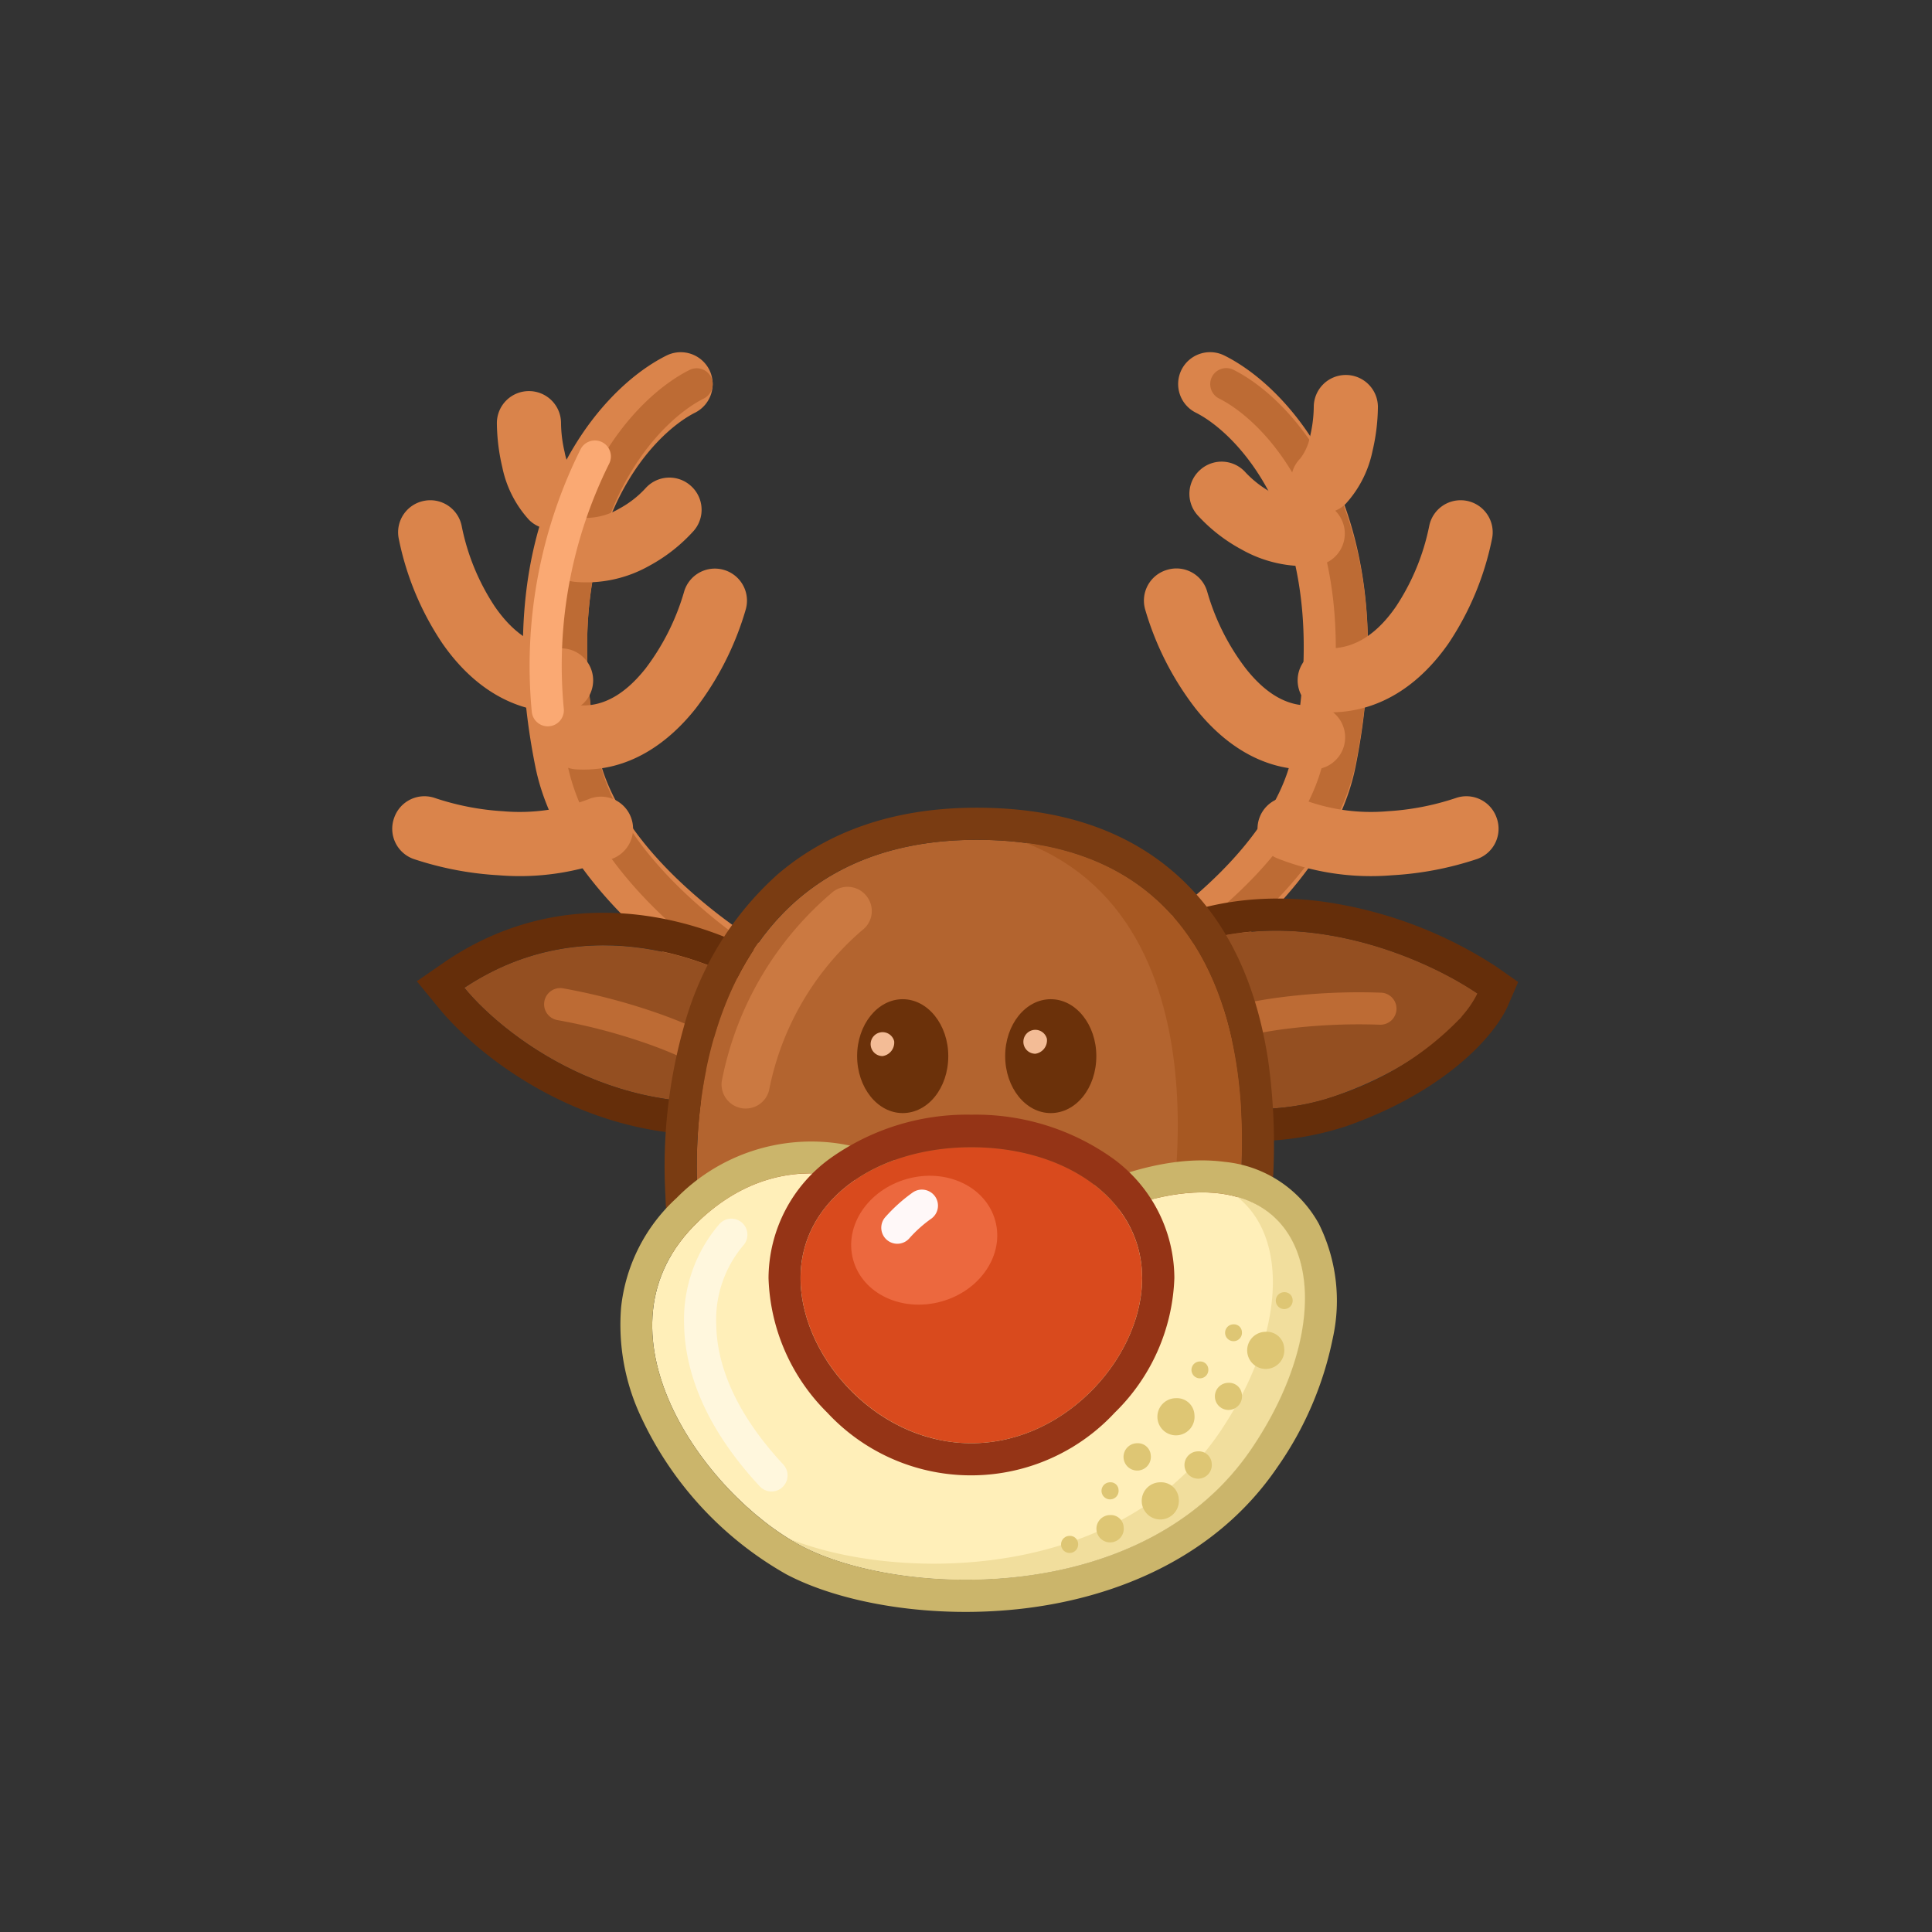 <svg id="Réteg_1" data-name="Réteg 1" xmlns="http://www.w3.org/2000/svg" viewBox="0 0 181 181"><rect x="0" y="0" width="181" height="181" fill="#333333" stroke="none"/><defs><style>.cls-1{fill:#da844b;}.cls-1,.cls-12,.cls-13,.cls-14,.cls-16,.cls-18,.cls-2,.cls-3,.cls-5,.cls-7,.cls-8,.cls-9{fill-rule:evenodd;}.cls-2{fill:#bd6b34;}.cls-3{fill:#faa973;}.cls-4{fill:#944f21;}.cls-5{fill:#652e0a;}.cls-6{fill:#b3642f;}.cls-7{fill:#7a3c12;}.cls-8{fill:#a75822;}.cls-9{fill:#cb7941;}.cls-10{fill:#6b310a;}.cls-11{fill:#ffefb9;}.cls-12{fill:#cbb56b;}.cls-13{fill:#fff7dd;}.cls-14{fill:#f1de9d;}.cls-15{fill:#d94a1d;}.cls-16{fill:#953416;}.cls-17{fill:#ec683e;}.cls-18{fill:#fff8f8;}.cls-19{fill:#f3bc96;}.cls-20{fill:#dec674;}</style></defs><path class="cls-1" d="M66.46,34.66a3,3,0,0,1-1.34,4c-4,2-13.21,11.19-9.07,31.92C56.93,75,60.16,79.34,64.14,83a48.27,48.27,0,0,0,10.54,7.37,3,3,0,1,1-2.62,5.41,53.76,53.76,0,0,1-12-8.36c-4.33-4-8.66-9.36-9.91-15.62-4.61-23,5.56-35.13,12.27-38.48A3,3,0,0,1,66.46,34.66Z"/><path class="cls-2" d="M66.62,35.33a1.51,1.51,0,0,1-.67,2c-4.65,2.32-14.13,12.27-9.87,33.56,1,4.87,4.48,9.45,8.54,13.19a49.62,49.62,0,0,0,10.91,7.62,1.51,1.51,0,1,1-1.31,2.71,53,53,0,0,1-11.63-8.11c-4.24-3.91-8.3-9-9.46-14.82C48.65,49.06,58.58,37.67,64.6,34.66A1.51,1.51,0,0,1,66.62,35.33Z"/><path class="cls-1" d="M36.93,76.61a3,3,0,0,1,3.84-1.84A24.75,24.75,0,0,0,47.12,76a18,18,0,0,0,8-1.12,3,3,0,1,1,2.37,5.52A23.88,23.88,0,0,1,46.74,82a30.58,30.58,0,0,1-8-1.53A3,3,0,0,1,36.93,76.61Z"/><path class="cls-1" d="M67.78,53.38a3,3,0,0,1,2.09,3.7,28.14,28.14,0,0,1-4.69,9.29c-2.43,3.07-6.16,6-11.19,5.71a3,3,0,0,1,.36-6c2.23.13,4.27-1.11,6.12-3.44a22,22,0,0,0,3.61-7.17A3,3,0,0,1,67.78,53.38Z"/><path class="cls-1" d="M39.74,46.92a3,3,0,0,1,3.52,2.39,21.07,21.07,0,0,0,3.1,7.52c1.7,2.46,3.75,3.91,6.21,3.91a3,3,0,1,1,0,6c-5.22,0-8.86-3.18-11.15-6.5a27.17,27.17,0,0,1-4.07-9.81A3,3,0,0,1,39.74,46.92Z"/><path class="cls-1" d="M64.68,45.48A3,3,0,0,1,65,49.72,15.5,15.5,0,0,1,60.84,53a12,12,0,0,1-7,1.51,3,3,0,1,1,.66-6A6.13,6.13,0,0,0,58,47.66a9.36,9.36,0,0,0,2.46-1.9A3,3,0,0,1,64.68,45.48Z"/><path class="cls-1" d="M49.56,36.64a3,3,0,0,1,3,3,12.35,12.35,0,0,0,.34,2.72,4.84,4.84,0,0,0,.91,2.09,3,3,0,0,1-4.25,4.25,10.41,10.41,0,0,1-2.5-4.92,18.69,18.69,0,0,1-.51-4.14A3,3,0,0,1,49.56,36.64Z"/><path class="cls-3" d="M56.44,41.44a1.5,1.5,0,0,1,.63,2A42.48,42.48,0,0,0,52.82,66.4a1.5,1.5,0,1,1-3,.28,45.48,45.48,0,0,1,4.58-24.61A1.51,1.51,0,0,1,56.44,41.44Z"/><path class="cls-1" d="M110.68,34.66a3,3,0,0,0,1.35,4c4,2,13.21,11.19,9.06,31.92C120.21,75,117,79.34,113,83a48.26,48.26,0,0,1-10.53,7.37,3,3,0,1,0,2.61,5.41,53.76,53.76,0,0,0,12-8.36c4.34-4,8.67-9.36,9.92-15.62,4.6-23-5.56-35.13-12.27-38.48A3,3,0,0,0,110.68,34.66Z"/><path class="cls-2" d="M113.53,35.33a1.51,1.51,0,0,0,.67,2c4.65,2.32,14.13,12.27,9.87,33.56-1,4.87-4.48,9.45-8.55,13.19a49.37,49.37,0,0,1-10.9,7.62,1.51,1.51,0,0,0,1.31,2.71,53,53,0,0,0,11.63-8.11c4.24-3.91,8.3-9,9.46-14.82,4.48-22.44-5.45-33.83-11.47-36.84A1.51,1.51,0,0,0,113.53,35.33Z"/><path class="cls-1" d="M140.21,76.61a3,3,0,0,0-3.84-1.84A24.66,24.66,0,0,1,130,76a18,18,0,0,1-8-1.12,3,3,0,0,0-2.37,5.52A23.9,23.9,0,0,0,130.4,82a30.58,30.58,0,0,0,8-1.53A3,3,0,0,0,140.21,76.61Z"/><path class="cls-1" d="M109.36,53.38a3,3,0,0,0-2.08,3.7A27.9,27.9,0,0,0,112,66.37c2.43,3.07,6.17,6,11.19,5.71a3,3,0,0,0-.35-6c-2.24.13-4.28-1.11-6.12-3.44a21.63,21.63,0,0,1-3.61-7.17A3,3,0,0,0,109.36,53.38Z"/><path class="cls-1" d="M137.41,46.92a3,3,0,0,0-3.52,2.39,21.3,21.3,0,0,1-3.11,7.52c-1.7,2.46-3.74,3.91-6.21,3.91a3,3,0,0,0,0,6c5.22,0,8.86-3.18,11.16-6.5a27.31,27.31,0,0,0,4.06-9.81A3,3,0,0,0,137.41,46.92Z"/><path class="cls-1" d="M112.46,44a3,3,0,0,0-.28,4.25,15.46,15.46,0,0,0,4.12,3.22,12,12,0,0,0,7,1.52,3,3,0,0,0-.66-6,6,6,0,0,1-3.48-.83,9.78,9.78,0,0,1-2.46-1.89A3,3,0,0,0,112.46,44Z"/><path class="cls-1" d="M126.08,35.13a3,3,0,0,0-3,3,12.35,12.35,0,0,1-.34,2.72,5,5,0,0,1-.91,2.09,3,3,0,0,0,4.25,4.25,10.45,10.45,0,0,0,2.5-4.92,18.69,18.69,0,0,0,.51-4.14A3,3,0,0,0,126.08,35.13Z"/><path class="cls-4" d="M43.5,92.54c11.52-7.68,24-2.49,28.8,1.07,4.27,3.41,3.2,7.11,2.14,8.53C59.5,106.41,47.59,97.52,43.5,92.54Z"/><path class="cls-5" d="M74.14,91.23l0,0a10.27,10.27,0,0,1,4.19,7.1A8.3,8.3,0,0,1,76.84,104l-.6.81-1,.27c-16.53,4.73-29.57-5.1-34.08-10.58l-2.11-2.57L41.84,90c13-8.69,27-2.76,32.25,1.15ZM43.5,92.54a23.25,23.25,0,0,0,2.11,2.22c5.3,4.95,15.94,11.07,28.83,7.38,1.06-1.42,2.13-5.12-2.14-8.53-4.43-3.29-15.42-8-26.16-2.6A25.64,25.64,0,0,0,43.5,92.54Z"/><path class="cls-4" d="M103.77,93.08c12-10.67,28.09-4.45,34.67,0-.89,2-4.8,6.61-13.33,9.6s-17.78-.18-21.34-2.14Z"/><path class="cls-5" d="M142.23,92l-1,2.31c-1.32,2.89-6,8-15.08,11.19a27.91,27.91,0,0,1-14,.91,32.6,32.6,0,0,1-9.74-3.24l-1.55-.86V91.73l1-.9c6.78-6,14.74-7.26,21.71-6.41a39.85,39.85,0,0,1,16.64,6.16ZM137,95.16a9.59,9.59,0,0,0,1.41-2.08c-6.58-4.45-22.72-10.67-34.67,0v7.46c3.56,2,12.8,5.12,21.34,2.14a28.09,28.09,0,0,0,11.59-7.15C136.82,95.41,136.93,95.28,137,95.16Z"/><path class="cls-2" d="M130.83,94.58A1.5,1.5,0,0,0,129.39,93a57.45,57.45,0,0,0-9.7.47c-3.64.49-7.57,1.46-10.09,3.34a1.5,1.5,0,0,0,1.79,2.41c1.87-1.39,5.14-2.29,8.71-2.78a55,55,0,0,1,9.16-.44A1.51,1.51,0,0,0,130.83,94.58Z"/><path class="cls-2" d="M51,93.81a1.51,1.51,0,0,1,1.74-1.22,58,58,0,0,1,9.38,2.51c3.45,1.26,7.09,3,9.16,5.4a1.51,1.51,0,0,1-2.27,2c-1.53-1.76-4.53-3.32-7.92-4.56a54.27,54.27,0,0,0-8.86-2.37A1.51,1.51,0,0,1,51,93.81Z"/><path class="cls-6" d="M91.5,78.68c-29.24,0-28.26,34.31-24,44.26,14.4,2.14,43.74,5.44,45.87,1.6C116,119.74,124.57,78.68,91.5,78.68Z"/><path class="cls-7" d="M65.4,125.67l-.66-1.54A37.38,37.38,0,0,1,62.34,112a48.25,48.25,0,0,1,1.71-15.75A29.42,29.42,0,0,1,72.87,81.9C77.43,78,83.56,75.67,91.5,75.67c9,0,15.44,2.8,19.91,7.4s6.51,10.49,7.4,16.28a57.23,57.23,0,0,1-.1,16.43,54.56,54.56,0,0,1-1.25,6.19,19.57,19.57,0,0,1-1.46,4,4.72,4.72,0,0,1-1.88,1.81,8.52,8.52,0,0,1-2,.76,24.17,24.17,0,0,1-4.64.64A107.24,107.24,0,0,1,94.84,129c-9.51-.62-20.53-2-27.78-3.06Zm2.1-2.73c-4.26-10-5.24-44.26,24-44.26,33.07,0,24.54,41.06,21.87,45.86C111.24,128.38,81.9,125.08,67.5,122.94Z"/><path class="cls-8" d="M67.22,122.24c15.3,2,38.26,4.18,40.14.8,2.33-4.2,9.15-36.12-11.28-44.08,27.67,3.66,19.83,41,17.29,45.58-2.13,3.84-31.47.54-45.87-1.6Z"/><path class="cls-9" d="M81.22,84a2.24,2.24,0,0,1-.45,3.15,26.46,26.46,0,0,0-8.72,15,2.26,2.26,0,0,1-4.43-.86A30.81,30.81,0,0,1,78.06,83.53,2.25,2.25,0,0,1,81.22,84Z"/><path class="cls-10" d="M88.84,98.94c0,3-1.91,5.34-4.27,5.34s-4.27-2.39-4.27-5.34,1.92-5.33,4.27-5.33S88.84,96,88.84,98.94Z"/><path class="cls-10" d="M102.71,98.94c0,3-1.91,5.34-4.27,5.34s-4.27-2.39-4.27-5.34,1.91-5.33,4.27-5.33S102.71,96,102.71,98.94Z"/><path class="cls-11" d="M65.45,114.41c8.54-8.11,18.14-3.38,21.87,0h14.93c19.74-9.07,25.07,6.4,14.94,21.33s-33.07,13.87-42.14,9.07S54.79,124.54,65.45,114.41Z"/><path class="cls-12" d="M87.32,114.41h14.93c19.74-9.07,25.07,6.4,14.94,21.33s-33.07,13.87-42.14,9.07-20.26-20.27-9.6-30.4C74,106.3,83.59,111,87.32,114.41Zm14.29-3H88.41a21.46,21.46,0,0,0-9.78-4.27,17.7,17.7,0,0,0-15.25,5.1,16.21,16.21,0,0,0-5.19,10.22,20.26,20.26,0,0,0,1.92,10.4,32.87,32.87,0,0,0,13.54,14.62c5.19,2.75,13.83,4.25,22.44,3.19s17.87-4.81,23.59-13.23a32.07,32.07,0,0,0,5.18-12.06,16.2,16.2,0,0,0-1.31-10.74,11.32,11.32,0,0,0-8.82-5.79C111,108.35,106.59,109.2,101.61,111.4Z"/><path class="cls-13" d="M69.55,114.58a1.51,1.51,0,0,1,.06,2.13,10.78,10.78,0,0,0-2.51,7.37c.05,3.48,1.52,8,6.28,13.12a1.5,1.5,0,1,1-2.2,2.05c-5.17-5.56-7-10.77-7.09-15.13a13.72,13.72,0,0,1,3.33-9.47A1.5,1.5,0,0,1,69.55,114.58Z"/><path class="cls-14" d="M74,144.18c.37.23.74.44,1.1.63,9.07,4.8,32,5.87,42.14-9.07,7.16-10.56,6.6-21.39-1.33-23.61,4.92,3.88,4.44,13.1-1.68,22.11C104.7,148.22,84,148.18,74,144.18Zm11.41-31.27a18.59,18.59,0,0,0-3.48-1.8,15.49,15.49,0,0,1,2.43,1.8Z"/><path class="cls-15" d="M107,119.74c0,7.37-7.16,15.47-16,15.47s-16-8.1-16-15.47,7.16-12.26,16-12.26S107,112.38,107,119.74Z"/><path class="cls-16" d="M104.43,132.35a18.37,18.37,0,0,1-26.92,0A18.54,18.54,0,0,1,72,119.74a13.91,13.91,0,0,1,5.91-11.31,22.08,22.08,0,0,1,13.1-4,22.13,22.13,0,0,1,13.11,4,13.9,13.9,0,0,1,5.9,11.31A18.49,18.49,0,0,1,104.43,132.35ZM91,135.21c8.84,0,16-8.1,16-15.47s-7.16-12.26-16-12.26-16,4.9-16,12.26S82.13,135.21,91,135.21Z"/><path class="cls-17" d="M93.24,114.36c.88,3.17-1.39,6.57-5.07,7.58s-7.36-.73-8.24-3.91,1.39-6.57,5.07-7.59S92.37,111.18,93.24,114.36Z"/><path class="cls-18" d="M87.61,112.1a1.5,1.5,0,0,1-.39,2.09,12,12,0,0,0-2,1.79,1.5,1.5,0,0,1-2.31-1.92,15.17,15.17,0,0,1,2.61-2.35A1.51,1.51,0,0,1,87.61,112.1Z"/><path class="cls-19" d="M83.77,97.54a1.12,1.12,0,1,0-1.09,1.4A1.28,1.28,0,0,0,83.77,97.54Z"/><path class="cls-19" d="M98.08,97.32A1.12,1.12,0,1,0,97,98.72,1.27,1.27,0,0,0,98.08,97.32Z"/><path class="cls-20" d="M113.52,137.1a1.28,1.28,0,1,1-1.27-1.13A1.21,1.21,0,0,1,113.52,137.1Z"/><path class="cls-20" d="M107.81,136.34a1.28,1.28,0,1,1-1.27-1.13A1.21,1.21,0,0,1,107.81,136.34Z"/><path class="cls-20" d="M105.27,143.06a1.28,1.28,0,1,1-1.27-1.12A1.2,1.2,0,0,1,105.27,143.06Z"/><path class="cls-20" d="M113.2,128.26a.79.79,0,1,1-.78-.71A.75.75,0,0,1,113.2,128.26Z"/><path class="cls-20" d="M121.1,121.77a.79.79,0,1,1-.79-.71A.75.75,0,0,1,121.1,121.77Z"/><path class="cls-20" d="M116.35,124.78a.79.79,0,1,1-.78-.71A.75.75,0,0,1,116.35,124.78Z"/><path class="cls-20" d="M104.79,139.57a.8.8,0,1,1-.79-.7A.74.74,0,0,1,104.79,139.57Z"/><path class="cls-20" d="M101,144.59a.8.8,0,1,1-.79-.7A.76.76,0,0,1,101,144.59Z"/><path class="cls-20" d="M116.35,130.68a1.27,1.27,0,1,1-1.26-1.13A1.2,1.2,0,0,1,116.35,130.68Z"/><path class="cls-20" d="M111.9,132.53a1.74,1.74,0,1,1-1.73-1.54A1.64,1.64,0,0,1,111.9,132.53Z"/><path class="cls-20" d="M120.31,126.31a1.74,1.74,0,1,1-1.73-1.54A1.63,1.63,0,0,1,120.31,126.31Z"/><path class="cls-20" d="M110.43,140.4a1.74,1.74,0,1,1-1.73-1.53A1.65,1.65,0,0,1,110.43,140.4Z"/></svg>